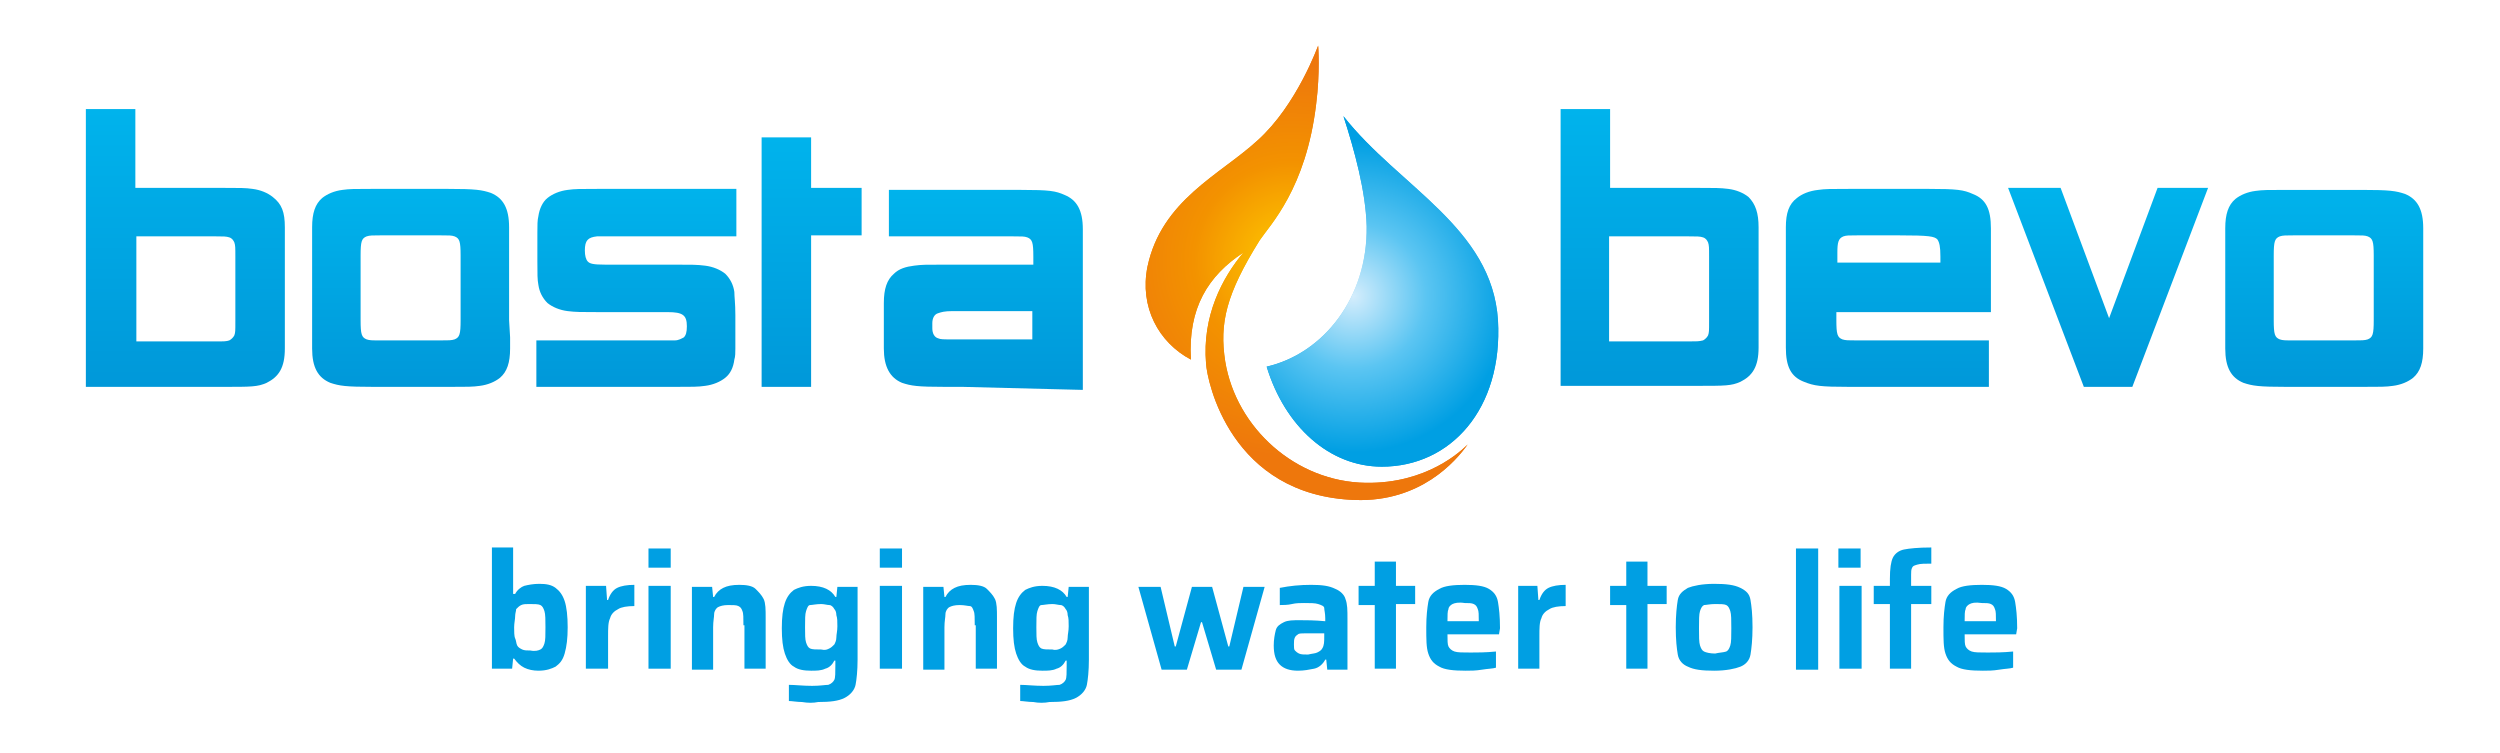 <?xml version="1.0" encoding="utf-8"?>
<!-- Generator: Adobe Illustrator 25.2.0, SVG Export Plug-In . SVG Version: 6.00 Build 0)  -->
<!DOCTYPE svg PUBLIC "-//W3C//DTD SVG 1.1//EN" "http://www.w3.org/Graphics/SVG/1.1/DTD/svg11.dtd">
<svg version="1.1" id="Layer_1" xmlns:x="http://ns.adobe.com/Extensibility/1.0/" xmlns:i="http://ns.adobe.com/AdobeIllustrator/10.0/" xmlns:graph="http://ns.adobe.com/Graphs/1.0/"
	 xmlns="http://www.w3.org/2000/svg" xmlns:xlink="http://www.w3.org/1999/xlink" x="0px" y="0px" viewBox="0 0 247.5 74.5"
	 style="enable-background:new 0 0 247.5 74.5;" xml:space="preserve">
<style type="text/css">
	.st0{fill:url(#SVGID_1_);}
	.st1{fill:url(#SVGID_2_);}
	.st2{fill:url(#SVGID_3_);}
	.st3{fill:url(#SVGID_4_);}
	.st4{fill:url(#SVGID_5_);}
	.st5{fill:url(#SVGID_6_);}
	.st6{clip-path:url(#SVGID_8_);fill:url(#SVGID_9_);}
	.st7{fill:url(#SVGID_10_);}
	.st8{clip-path:url(#SVGID_12_);fill:url(#SVGID_13_);}
	.st9{fill:url(#SVGID_14_);}
	.st10{fill:url(#SVGID_15_);}
	.st11{fill:url(#SVGID_16_);}
	.st12{fill:url(#SVGID_17_);}
	.st13{fill:#009FE3;}
</style>
<g>
	
		<linearGradient id="SVGID_1_" gradientUnits="userSpaceOnUse" x1="97.31" y1="19.663" x2="97.31" y2="39.363" gradientTransform="matrix(1 0 0 -1 0 58)">
		<stop  offset="0" style="stop-color:#0098D9"/>
		<stop  offset="1" style="stop-color:#00B3EC"/>
	</linearGradient>
	<path class="st0" d="M95.3,38.3h-1.7c-2.8,0-3.4-0.1-4.3-0.4c-1.2-0.5-1.8-1.6-1.8-3.4v-1.1l0-0.5v-1.3l0-0.4V30
		c0-1.4,0.3-2.3,1-2.9c0.5-0.5,1.2-0.7,2-0.8c0.8-0.1,1-0.1,3.1-0.1h1.7h7v-0.8c0-1.4-0.1-1.7-0.6-1.9c-0.3-0.1-0.5-0.1-1.4-0.1
		c-0.7,0-1.1,0-2,0H88v-4.6h11.4h1.7c2.8,0,3.4,0.1,4.3,0.5c1.2,0.5,1.8,1.5,1.8,3.4v1.2l0,1.7v13L95.3,38.3L95.3,38.3z M102.2,30.8
		h-5.9h-2c-0.8,0-1.1,0.1-1.4,0.2c-0.4,0.1-0.6,0.5-0.6,1v0.5c0,0.5,0.2,0.9,0.6,1c0.2,0.1,0.5,0.1,1.4,0.1c0.6,0,1.1,0,2,0h5.9
		V30.8z"/>
	
		<linearGradient id="SVGID_2_" gradientUnits="userSpaceOnUse" x1="18.375" y1="19.67" x2="18.375" y2="47.16" gradientTransform="matrix(1 0 0 -1 0 58)">
		<stop  offset="0" style="stop-color:#0098D9"/>
		<stop  offset="1" style="stop-color:#00B3EC"/>
	</linearGradient>
	<path class="st1" d="M28.2,22.5v1.2v1.7v6.3v1.7v1.1c0,1.9-0.6,2.8-1.8,3.4c-0.9,0.4-1.5,0.4-4.3,0.4h-1.7H8.5V10.8h4.9v7.8h6.9
		h1.7c1.8,0,2.3,0,3,0.1c0.8,0.1,1.5,0.4,2,0.8C27.9,20.2,28.2,21,28.2,22.5 M23.3,25.4c0-0.9,0-1.1-0.1-1.4
		c-0.1-0.2-0.2-0.4-0.5-0.5c-0.3-0.1-0.6-0.1-1.3-0.1c-0.7,0-1.2,0-2,0h-5.9v10.4h5.9c0.8,0,1.2,0,2,0c0.8,0,1,0,1.3-0.1
		c0.2-0.1,0.4-0.3,0.5-0.5c0.1-0.3,0.1-0.4,0.1-1.4V31v-1.3v-2.3V26V25.4z"/>
	
		<linearGradient id="SVGID_3_" gradientUnits="userSpaceOnUse" x1="62.945" y1="19.67" x2="62.945" y2="39.36" gradientTransform="matrix(1 0 0 -1 0 58)">
		<stop  offset="0" style="stop-color:#0098D9"/>
		<stop  offset="1" style="stop-color:#00B3EC"/>
	</linearGradient>
	<path class="st2" d="M72.7,35.6c-0.1,0.8-0.4,1.4-0.9,1.8c-0.5,0.4-1.2,0.7-2,0.8c-0.7,0.1-1.2,0.1-3.1,0.1H53.1v-4.6h10.9h1.2
		c1.1,0,1.2,0,1.6,0c0.4,0,0.7-0.2,0.9-0.3c0.2-0.2,0.3-0.5,0.3-1.1c0-1.1-0.4-1.4-1.9-1.4h-0.8h-1.2h-4.8c-1.8,0-2.3,0-3.1-0.1
		c-0.8-0.1-1.5-0.4-2-0.8c-0.5-0.5-0.8-1.1-0.9-1.8c-0.1-0.5-0.1-1.1-0.1-2.3v-2.2V23c0-0.7,0-1.2,0.1-1.6c0.1-0.7,0.4-1.4,0.9-1.8
		c0.5-0.4,1.2-0.7,2-0.8c0.7-0.1,1.2-0.1,3.1-0.1h13.6v4.7H61.9c-1.4,0-2.2,0-2.8,0c-0.9,0.1-1.2,0.4-1.2,1.4c0,0.5,0.1,0.9,0.3,1.1
		c0.2,0.2,0.5,0.3,1.7,0.3h0.8h1.2h4.8c1.8,0,2.3,0,3.1,0.1c0.8,0.1,1.5,0.4,2,0.8c0.5,0.5,0.8,1.1,0.9,1.8c0,0.5,0.1,1.1,0.1,2.3
		v2.2v1.1C72.8,34.9,72.8,35.3,72.7,35.6"/>
	
		<linearGradient id="SVGID_4_" gradientUnits="userSpaceOnUse" x1="80.385" y1="19.67" x2="80.385" y2="44.36" gradientTransform="matrix(1 0 0 -1 0 58)">
		<stop  offset="0" style="stop-color:#0098D9"/>
		<stop  offset="1" style="stop-color:#00B3EC"/>
	</linearGradient>
	<polygon class="st3" points="80.3,23.3 80.3,38.3 75.4,38.3 75.4,13.6 80.3,13.6 80.3,18.6 85.3,18.6 85.3,23.3 	"/>
	
		<linearGradient id="SVGID_5_" gradientUnits="userSpaceOnUse" x1="40.72" y1="19.66" x2="40.72" y2="39.36" gradientTransform="matrix(1 0 0 -1 0 58)">
		<stop  offset="0" style="stop-color:#0098D9"/>
		<stop  offset="1" style="stop-color:#00B3EC"/>
	</linearGradient>
	<path class="st4" d="M50.5,33.4v1.1c0,1.4-0.3,2.3-1,2.9c-0.5,0.4-1.2,0.7-2,0.8c-0.7,0.1-1.2,0.1-3,0.1h-1.7h-4H37
		c-2.8,0-3.4-0.1-4.3-0.4c-1.2-0.5-1.8-1.5-1.8-3.4v-1.1v-1.7v-6.3v-1.7v-1.2c0-1.4,0.3-2.3,1-2.9c0.5-0.4,1.2-0.7,2-0.8
		c0.7-0.1,1.2-0.1,3-0.1h1.7h4h1.7c2.8,0,3.4,0.1,4.3,0.4c1.2,0.5,1.8,1.5,1.8,3.4v1.2l0,1.7v6.3L50.5,33.4z M45.6,31v-1.3v-2.3V26
		v-0.7c0-1.4-0.1-1.7-0.6-1.9c-0.3-0.1-0.5-0.1-1.4-0.1c-0.7,0-1.1,0-2,0h-1.9c-0.8,0-1.3,0-2,0c-0.8,0-1.1,0-1.4,0.1
		c-0.5,0.2-0.6,0.5-0.6,1.9V26v1.3v2.3V31v0.7c0,1.4,0.1,1.7,0.6,1.9c0.3,0.1,0.5,0.1,1.4,0.1c0.6,0,1.2,0,2,0h1.9c0.9,0,1.4,0,2,0
		c0.8,0,1.1,0,1.4-0.1c0.5-0.2,0.6-0.5,0.6-1.9V31z"/>
</g>
<g>
	<g>
		<g>
			
				<radialGradient id="SVGID_6_" cx="136.844" cy="29.175" r="14.727" gradientTransform="matrix(1 0 0 -1 0 58)" gradientUnits="userSpaceOnUse">
				<stop  offset="0" style="stop-color:#D4EDFC"/>
				<stop  offset="0.466" style="stop-color:#5BC5F2"/>
				<stop  offset="1" style="stop-color:#009FE3"/>
			</radialGradient>
			<path id="SVGID_00000062899800589365380790000010085905762179178890_" class="st5" d="M135.3,22.4c0.1,7.1-4.3,12.6-9.9,13.9
				c1.8,5.9,6.2,9.9,11.4,9.9c6.8,0,12-5.7,11.5-14.5c-0.6-9.2-9.8-13.2-15.3-20.2C134.1,14.9,135.2,18.9,135.3,22.4"/>
		</g>
		<g>
			<defs>
				<path id="SVGID_7_" d="M135.3,22.4c0.1,7.1-4.3,12.6-9.9,13.9c1.8,5.9,6.2,9.9,11.4,9.9c6.8,0,12-5.7,11.5-14.5
					c-0.6-9.2-9.8-13.2-15.3-20.2C134.1,14.9,135.2,18.9,135.3,22.4"/>
			</defs>
			<clipPath id="SVGID_8_">
				<use xlink:href="#SVGID_7_"  style="overflow:visible;"/>
			</clipPath>
			
				<radialGradient id="SVGID_9_" cx="-1164.072" cy="-53.893" r="0.26" gradientTransform="matrix(59.745 0 0 59.745 69681 3249.176)" gradientUnits="userSpaceOnUse">
				<stop  offset="0" style="stop-color:#D4EDFC"/>
				<stop  offset="0.466" style="stop-color:#5BC5F2"/>
				<stop  offset="1" style="stop-color:#009FE3"/>
			</radialGradient>
			<rect x="125.4" y="11.4" class="st6" width="23.5" height="34.8"/>
		</g>
	</g>
	<g>
		<g>
			
				<radialGradient id="SVGID_10_" cx="129.384" cy="30.921" r="19.476" gradientTransform="matrix(1 0 0 -1 0 58)" gradientUnits="userSpaceOnUse">
				<stop  offset="0" style="stop-color:#FFCC00"/>
				<stop  offset="0.5" style="stop-color:#F39200"/>
				<stop  offset="1" style="stop-color:#EE770C"/>
			</radialGradient>
			<path id="SVGID_00000144326374618667691100000017591586928824605860_" class="st7" d="M124.5,13.9c-3.7,3.4-9.5,5.9-10.9,12.5
				c-0.8,4,1.1,7.5,4.3,9.2c-0.3-5.1,1.7-8.3,5.2-10.6c-2.1,2.5-4.1,6.3-3.7,11c0.1,1.7,2.4,13.1,14.8,13.5
				c6.4,0.2,9.9-3.8,11.1-5.5c-0.6,0.6-4,3.9-10.1,3.8c-6.9-0.1-12.8-5.4-13.9-12c-0.6-3.8,0.1-6.7,3.4-12c1-1.5,4.6-5.1,5.6-13.5
				c0.4-3.1,0.2-5.8,0.2-5.8S128.4,10.4,124.5,13.9"/>
		</g>
		<g>
			<defs>
				<path id="SVGID_11_" d="M124.5,13.9c-3.7,3.4-9.5,5.9-10.9,12.5c-0.8,4,1.1,7.5,4.3,9.2c-0.3-5.1,1.7-8.3,5.2-10.6
					c-2.1,2.5-4.1,6.3-3.7,11c0.1,1.7,2.4,13.1,14.8,13.5c6.4,0.2,9.9-3.8,11.1-5.5c-0.6,0.6-4,3.9-10.1,3.8
					c-6.9-0.1-12.8-5.4-13.9-12c-0.6-3.8,0.1-6.7,3.4-12c1-1.5,4.6-5.1,5.6-13.5c0.4-3.1,0.2-5.8,0.2-5.8S128.4,10.4,124.5,13.9"/>
			</defs>
			<clipPath id="SVGID_12_">
				<use xlink:href="#SVGID_11_"  style="overflow:visible;"/>
			</clipPath>
			
				<radialGradient id="SVGID_13_" cx="-1167.264" cy="-55.593" r="0.26" gradientTransform="matrix(74.964 0 0 74.964 87630.062 4193.268)" gradientUnits="userSpaceOnUse">
				<stop  offset="0" style="stop-color:#FFCC00"/>
				<stop  offset="0.5" style="stop-color:#F39200"/>
				<stop  offset="1" style="stop-color:#EE770C"/>
			</radialGradient>
			<rect x="112.9" y="4.6" class="st8" width="32.4" height="45.2"/>
		</g>
	</g>
</g>
<linearGradient id="SVGID_14_" gradientUnits="userSpaceOnUse" x1="186.98" y1="19.7" x2="186.98" y2="39.34" gradientTransform="matrix(1 0 0 -1 0 58)">
	<stop  offset="0" style="stop-color:#0098D9"/>
	<stop  offset="1" style="stop-color:#00B3EC"/>
</linearGradient>
<path class="st9" d="M184.9,38.3h-1.8c-2.9,0-3.5-0.1-4.5-0.5c-1.3-0.5-1.8-1.5-1.8-3.4v-1.1v-1.7v-6.3v-1.7v-1.1
	c0-1.4,0.3-2.3,1.1-2.9c0.5-0.4,1.2-0.7,2.1-0.8c0.7-0.1,1.2-0.1,3.2-0.1h1.8h4.1h1.8c2.9,0,3.5,0.1,4.4,0.5
	c1.3,0.5,1.8,1.5,1.8,3.4l0,1.1v1.7v5.5h-15.3v0.8c0,1.4,0.1,1.7,0.6,1.9c0.3,0.1,0.6,0.1,1.4,0.1c0.6,0,1.2,0,2.1,0h11v4.6H184.9z
	 M192.1,25.4c0-1-0.1-1.4-0.3-1.7c-0.3-0.3-0.8-0.4-3.8-0.4h-2c-0.9,0-1.3,0-2.1,0c-0.9,0-1.1,0-1.4,0.1c-0.5,0.2-0.6,0.6-0.6,1.6
	v0.2v0.8h10.2L192.1,25.4L192.1,25.4z"/>
<linearGradient id="SVGID_15_" gradientUnits="userSpaceOnUse" x1="164.31" y1="19.7" x2="164.31" y2="47.16" gradientTransform="matrix(1 0 0 -1 0 58)">
	<stop  offset="0" style="stop-color:#0098D9"/>
	<stop  offset="1" style="stop-color:#00B3EC"/>
</linearGradient>
<path class="st10" d="M174.1,22.5v1.1v1.7v6.3v1.7v1.1c0,1.9-0.6,2.8-1.8,3.4c-0.9,0.4-1.5,0.4-4.3,0.4h-1.7h-11.8V10.8h4.9v7.8h6.9
	h1.7c1.8,0,2.3,0,3.1,0.1c0.8,0.1,1.5,0.4,2,0.8C173.8,20.2,174.1,21.1,174.1,22.5 M169.2,25.4c0-0.9,0-1.1-0.1-1.4
	c-0.1-0.2-0.2-0.4-0.5-0.5c-0.3-0.1-0.6-0.1-1.4-0.1c-0.6,0-1.1,0-2,0h-5.9v10.4h5.9c0.8,0,1.2,0,2,0c0.8,0,1,0,1.4-0.1
	c0.2-0.1,0.4-0.3,0.5-0.5c0.1-0.3,0.1-0.4,0.1-1.4V31v-1.3v-2.3V26V25.4z"/>
<linearGradient id="SVGID_16_" gradientUnits="userSpaceOnUse" x1="208.695" y1="19.67" x2="208.695" y2="39.35" gradientTransform="matrix(1 0 0 -1 0 58)">
	<stop  offset="0" style="stop-color:#0098D9"/>
	<stop  offset="1" style="stop-color:#00B3EC"/>
</linearGradient>
<polygon class="st11" points="211.1,38.3 206.3,38.3 198.8,18.6 204,18.6 208.8,31.5 213.6,18.6 218.6,18.6 "/>
<linearGradient id="SVGID_17_" gradientUnits="userSpaceOnUse" x1="230.07" y1="19.67" x2="230.07" y2="39.33" gradientTransform="matrix(1 0 0 -1 0 58)">
	<stop  offset="0" style="stop-color:#0098D9"/>
	<stop  offset="1" style="stop-color:#00B3EC"/>
</linearGradient>
<path class="st12" d="M239.9,33.4v1.1c0,1.4-0.3,2.3-1,2.9c-0.5,0.4-1.2,0.7-2,0.8c-0.7,0.1-1.2,0.1-3.1,0.1h-1.7h-4h-1.7
	c-2.8,0-3.4-0.1-4.3-0.4c-1.2-0.5-1.8-1.5-1.8-3.4v-1.1v-1.7v-6.3v-1.7v-1.1c0-1.4,0.3-2.3,1-2.9c0.5-0.4,1.2-0.7,2-0.8
	c0.7-0.1,1.2-0.1,3.1-0.1h1.7h4h1.7c2.8,0,3.4,0.1,4.3,0.4c1.2,0.5,1.8,1.5,1.8,3.4v1.1l0,1.7v6.3L239.9,33.4z M235,31v-1.3v-2.3V26
	v-0.7c0-1.4-0.1-1.7-0.6-1.9c-0.3-0.1-0.5-0.1-1.4-0.1c-0.7,0-1.1,0-2,0h-1.9c-0.8,0-1.3,0-2,0c-0.8,0-1.1,0-1.4,0.1
	c-0.5,0.2-0.6,0.5-0.6,1.9V26v1.3v2.3V31v0.7c0,1.4,0.1,1.7,0.6,1.9c0.3,0.1,0.5,0.1,1.4,0.1c0.6,0,1.1,0,2,0h1.9c0.9,0,1.4,0,2,0
	c0.8,0,1.1,0,1.4-0.1c0.5-0.2,0.6-0.5,0.6-1.9V31z"/>
<g>
	<path class="st13" d="M51.9,66.1c-0.4-0.2-0.7-0.5-1-0.9h-0.1l-0.1,1h-2v-12h2.1v4.6H51c0.2-0.4,0.6-0.7,0.9-0.8
		c0.4-0.1,0.9-0.2,1.5-0.2c0.7,0,1.2,0.1,1.6,0.4s0.7,0.7,0.9,1.3s0.3,1.5,0.3,2.6s-0.1,1.9-0.3,2.6s-0.5,1-0.9,1.3
		c-0.4,0.2-0.9,0.4-1.7,0.4C52.8,66.4,52.3,66.3,51.9,66.1z M53.5,64.3c0.2-0.1,0.3-0.3,0.4-0.6s0.1-0.8,0.1-1.6
		c0-0.7,0-1.3-0.1-1.6c-0.1-0.3-0.2-0.5-0.4-0.6c-0.2-0.1-0.6-0.1-1.1-0.1c-0.3,0-0.6,0-0.8,0.1s-0.3,0.2-0.5,0.4
		C51.1,60.5,51,60.7,51,61s-0.1,0.7-0.1,1.1s0,0.9,0.1,1.1s0.1,0.5,0.2,0.7c0.1,0.2,0.3,0.3,0.5,0.4c0.2,0.1,0.5,0.1,0.8,0.1
		C53,64.5,53.3,64.4,53.5,64.3z"/>
	<path class="st13" d="M58,58h2l0.1,1.4h0.1c0.2-0.6,0.5-1,0.9-1.2c0.4-0.2,1-0.3,1.7-0.3V60c-0.7,0-1.3,0.1-1.6,0.3
		c-0.4,0.2-0.7,0.5-0.8,0.9c-0.2,0.4-0.2,1-0.2,1.8v3.2H58V58z"/>
	<path class="st13" d="M64.2,56.2v-1.9h2.2v1.9H64.2z M64.2,66.3V58h2.2v8.2H64.2z"/>
	<path class="st13" d="M73.6,61.9c0-0.7,0-1.2-0.1-1.4c-0.1-0.3-0.2-0.4-0.4-0.5s-0.5-0.1-1-0.1c-0.5,0-0.8,0.1-1,0.2
		c-0.2,0.1-0.4,0.4-0.4,0.7s-0.1,0.7-0.1,1.3v4.2h-2.1v-8.2h2l0.1,1h0.1c0.2-0.4,0.5-0.7,0.9-0.9c0.4-0.2,0.9-0.3,1.6-0.3
		c0.7,0,1.3,0.1,1.6,0.4s0.6,0.6,0.8,1s0.2,1.1,0.2,1.8v5.1h-2.1V61.9z"/>
	<path class="st13" d="M79.4,69.5c-0.5,0-1-0.1-1.3-0.1v-1.6c0.6,0,1.4,0.1,2.3,0.1c0.8,0,1.3-0.1,1.6-0.1c0.3-0.1,0.5-0.3,0.6-0.5
		s0.1-0.7,0.1-1.4v-0.5h-0.1c-0.2,0.4-0.5,0.7-0.9,0.8c-0.4,0.2-0.9,0.2-1.4,0.2c-0.7,0-1.3-0.1-1.7-0.4c-0.4-0.2-0.7-0.7-0.9-1.3
		c-0.2-0.6-0.3-1.4-0.3-2.5s0.1-1.9,0.3-2.5s0.5-1,0.9-1.3c0.4-0.2,0.9-0.4,1.7-0.4c1.2,0,2,0.4,2.4,1.1h0.1l0.1-1h2v7.2
		c0,1.1-0.1,2-0.2,2.5s-0.5,1-1.1,1.3c-0.6,0.3-1.4,0.4-2.6,0.4C80.5,69.6,80,69.6,79.4,69.5z M82.1,64.2c0.2-0.1,0.3-0.2,0.5-0.4
		c0.1-0.2,0.2-0.4,0.2-0.7s0.1-0.6,0.1-1.1s0-0.8-0.1-1.1c0-0.3-0.1-0.5-0.2-0.6c-0.1-0.2-0.3-0.4-0.5-0.4s-0.5-0.1-0.8-0.1
		c-0.5,0-0.9,0.1-1.1,0.1s-0.3,0.3-0.4,0.6s-0.1,0.8-0.1,1.6c0,0.7,0,1.2,0.1,1.5s0.2,0.5,0.4,0.6s0.6,0.1,1.1,0.1
		C81.7,64.4,81.9,64.3,82.1,64.2z"/>
	<path class="st13" d="M87.1,56.2v-1.9h2.2v1.9H87.1z M87.1,66.3V58h2.2v8.2H87.1z"/>
	<path class="st13" d="M96.5,61.9c0-0.7,0-1.2-0.1-1.4C96.3,60.2,96.2,60,96,60s-0.5-0.1-1-0.1c-0.5,0-0.8,0.1-1,0.2
		c-0.2,0.1-0.4,0.4-0.4,0.7s-0.1,0.7-0.1,1.3v4.2h-2.1v-8.2h2l0.1,1h0.1c0.2-0.4,0.5-0.7,0.9-0.9c0.4-0.2,0.9-0.3,1.6-0.3
		c0.7,0,1.3,0.1,1.6,0.4s0.6,0.6,0.8,1s0.2,1.1,0.2,1.8v5.1h-2.1V61.9z"/>
	<path class="st13" d="M102.3,69.5c-0.5,0-1-0.1-1.3-0.1v-1.6c0.6,0,1.4,0.1,2.3,0.1c0.8,0,1.3-0.1,1.6-0.1c0.3-0.1,0.5-0.3,0.6-0.5
		s0.1-0.7,0.1-1.4v-0.5h-0.1c-0.2,0.4-0.5,0.7-0.9,0.8c-0.4,0.2-0.9,0.2-1.4,0.2c-0.7,0-1.3-0.1-1.7-0.4c-0.4-0.2-0.7-0.7-0.9-1.3
		c-0.2-0.6-0.3-1.4-0.3-2.5s0.1-1.9,0.3-2.5s0.5-1,0.9-1.3c0.4-0.2,0.9-0.4,1.7-0.4c1.2,0,2,0.4,2.4,1.1h0.1l0.1-1h2v7.2
		c0,1.1-0.1,2-0.2,2.5s-0.5,1-1.1,1.3c-0.6,0.3-1.4,0.4-2.6,0.4C103.4,69.6,102.8,69.6,102.3,69.5z M105,64.2
		c0.2-0.1,0.3-0.2,0.5-0.4c0.1-0.2,0.2-0.4,0.2-0.7s0.1-0.6,0.1-1.1s0-0.8-0.1-1.1c0-0.3-0.1-0.5-0.2-0.6c-0.1-0.2-0.3-0.4-0.5-0.4
		s-0.5-0.1-0.8-0.1c-0.5,0-0.9,0.1-1.1,0.1s-0.3,0.3-0.4,0.6s-0.1,0.8-0.1,1.6c0,0.7,0,1.2,0.1,1.5s0.2,0.5,0.4,0.6s0.6,0.1,1.1,0.1
		C104.5,64.4,104.8,64.3,105,64.2z"/>
	<path class="st13" d="M120.4,66.3l-1.4-4.7h-0.1l-1.4,4.7H115l-2.3-8.2h2.2l1.4,5.9h0.1l1.6-5.9h2l1.6,5.9h0.1l1.4-5.9h2.1
		l-2.3,8.2H120.4z"/>
	<path class="st13" d="M126.7,65.8c-0.4-0.4-0.6-1-0.6-1.9c0-0.6,0.1-1.1,0.2-1.5s0.4-0.6,0.8-0.8s0.9-0.2,1.6-0.2
		c0.6,0,1.4,0,2.5,0.1v-0.3c0-0.5-0.1-0.8-0.1-1s-0.3-0.3-0.6-0.4c-0.3-0.1-0.8-0.1-1.4-0.1c-0.3,0-0.8,0-1.2,0.1s-0.9,0.1-1.2,0.1
		v-1.7c1-0.2,2-0.3,3.1-0.3c1.1,0,1.8,0.1,2.4,0.4c0.5,0.2,0.9,0.6,1,1c0.2,0.5,0.2,1.1,0.2,2v5h-2l-0.1-1h-0.1
		c-0.2,0.4-0.6,0.8-1.1,0.9s-1,0.2-1.6,0.2C127.7,66.4,127.1,66.2,126.7,65.8z M130.4,64.6c0.2-0.1,0.4-0.2,0.5-0.4
		c0.2-0.3,0.2-0.7,0.2-1.2v-0.3h-1.9c-0.3,0-0.6,0-0.7,0.1c-0.1,0.1-0.2,0.1-0.3,0.3s-0.1,0.4-0.1,0.7c0,0.3,0,0.5,0.1,0.6
		s0.2,0.2,0.4,0.3s0.5,0.1,0.9,0.1C129.9,64.7,130.2,64.7,130.4,64.6z"/>
	<path class="st13" d="M136.1,66.3v-6.4h-1.6V58h1.6v-2.4h2.1V58h1.9v1.8h-1.9v6.4H136.1z"/>
	<path class="st13" d="M148.4,62.8h-5.1c0,0.6,0,1,0.1,1.2s0.3,0.4,0.6,0.5s0.8,0.1,1.6,0.1c0.6,0,1.5,0,2.5-0.1v1.6
		c-0.3,0.1-0.8,0.1-1.4,0.2c-0.6,0.1-1.1,0.1-1.6,0.1c-1.2,0-2.1-0.1-2.6-0.4c-0.6-0.3-0.9-0.7-1.1-1.3c-0.2-0.6-0.2-1.4-0.2-2.6
		c0-1.1,0.1-1.9,0.2-2.5s0.5-1,1.1-1.3c0.5-0.3,1.4-0.4,2.5-0.4c1.1,0,1.9,0.1,2.4,0.4s0.8,0.7,0.9,1.3c0.1,0.6,0.2,1.4,0.2,2.6
		L148.4,62.8L148.4,62.8z M143.8,59.8c-0.2,0.1-0.4,0.3-0.4,0.5c-0.1,0.2-0.1,0.6-0.1,1.2h3.1c0-0.6,0-1-0.1-1.2
		c-0.1-0.3-0.2-0.4-0.4-0.5s-0.5-0.1-0.9-0.1C144.4,59.6,144,59.7,143.8,59.8z"/>
	<path class="st13" d="M150.2,58h2l0.1,1.4h0.1c0.2-0.6,0.5-1,0.9-1.2c0.4-0.2,1-0.3,1.7-0.3V60c-0.7,0-1.3,0.1-1.6,0.3
		c-0.4,0.2-0.7,0.5-0.8,0.9c-0.2,0.4-0.2,1-0.2,1.8v3.2h-2.1V58z"/>
	<path class="st13" d="M161,66.3v-6.4h-1.6V58h1.6v-2.4h2.1V58h1.9v1.8h-1.9v6.4H161z"/>
	<path class="st13" d="M167.1,66c-0.5-0.2-0.9-0.6-1-1.2c-0.1-0.6-0.2-1.4-0.2-2.7c0-1.2,0.1-2.1,0.2-2.7c0.1-0.6,0.5-0.9,1-1.2
		c0.5-0.2,1.4-0.4,2.6-0.4s2,0.1,2.6,0.4s0.9,0.6,1,1.2c0.1,0.6,0.2,1.4,0.2,2.7c0,1.2-0.1,2.1-0.2,2.7c-0.1,0.6-0.5,1-1,1.2
		c-0.5,0.2-1.4,0.4-2.6,0.4S167.7,66.3,167.1,66z M170.9,64.5c0.2-0.1,0.3-0.3,0.4-0.6s0.1-0.9,0.1-1.7c0-0.8,0-1.4-0.1-1.7
		c-0.1-0.3-0.2-0.5-0.4-0.6c-0.2-0.1-0.6-0.1-1.1-0.1s-0.9,0.1-1.1,0.1c-0.2,0.1-0.3,0.3-0.4,0.6s-0.1,0.9-0.1,1.7s0,1.4,0.1,1.7
		s0.2,0.5,0.4,0.6s0.6,0.2,1.1,0.2C170.2,64.6,170.6,64.6,170.9,64.5z"/>
	<path class="st13" d="M177.8,66.3v-12h2.2v12H177.8z"/>
	<path class="st13" d="M182,56.2v-1.9h2.2v1.9H182z M182.1,66.3V58h2.2v8.2H182.1z"/>
	<path class="st13" d="M187.1,59.8h-1.6v-1.8h1.6v-0.7c0-1,0.1-1.7,0.3-2.1s0.6-0.7,1.1-0.8s1.4-0.2,2.7-0.2v1.6
		c-0.6,0-1.1,0-1.4,0.1s-0.4,0.1-0.5,0.3s-0.1,0.4-0.1,0.7V58h2v1.8h-2v6.4h-2.1V59.8z"/>
	<path class="st13" d="M199.6,62.8h-5.1c0,0.6,0,1,0.1,1.2s0.3,0.4,0.6,0.5s0.8,0.1,1.6,0.1c0.6,0,1.5,0,2.5-0.1v1.6
		c-0.3,0.1-0.8,0.1-1.4,0.2c-0.6,0.1-1.1,0.1-1.6,0.1c-1.2,0-2.1-0.1-2.6-0.4c-0.6-0.3-0.9-0.7-1.1-1.3c-0.2-0.6-0.2-1.4-0.2-2.6
		c0-1.1,0.1-1.9,0.2-2.5s0.5-1,1.1-1.3c0.5-0.3,1.4-0.4,2.5-0.4c1.1,0,1.9,0.1,2.4,0.4s0.8,0.7,0.9,1.3c0.1,0.6,0.2,1.4,0.2,2.6
		L199.6,62.8L199.6,62.8z M195,59.8c-0.2,0.1-0.4,0.3-0.4,0.5c-0.1,0.2-0.1,0.6-0.1,1.2h3.1c0-0.6,0-1-0.1-1.2
		c-0.1-0.3-0.2-0.4-0.4-0.5s-0.5-0.1-0.9-0.1C195.5,59.6,195.2,59.7,195,59.8z"/>
</g>
</svg>
